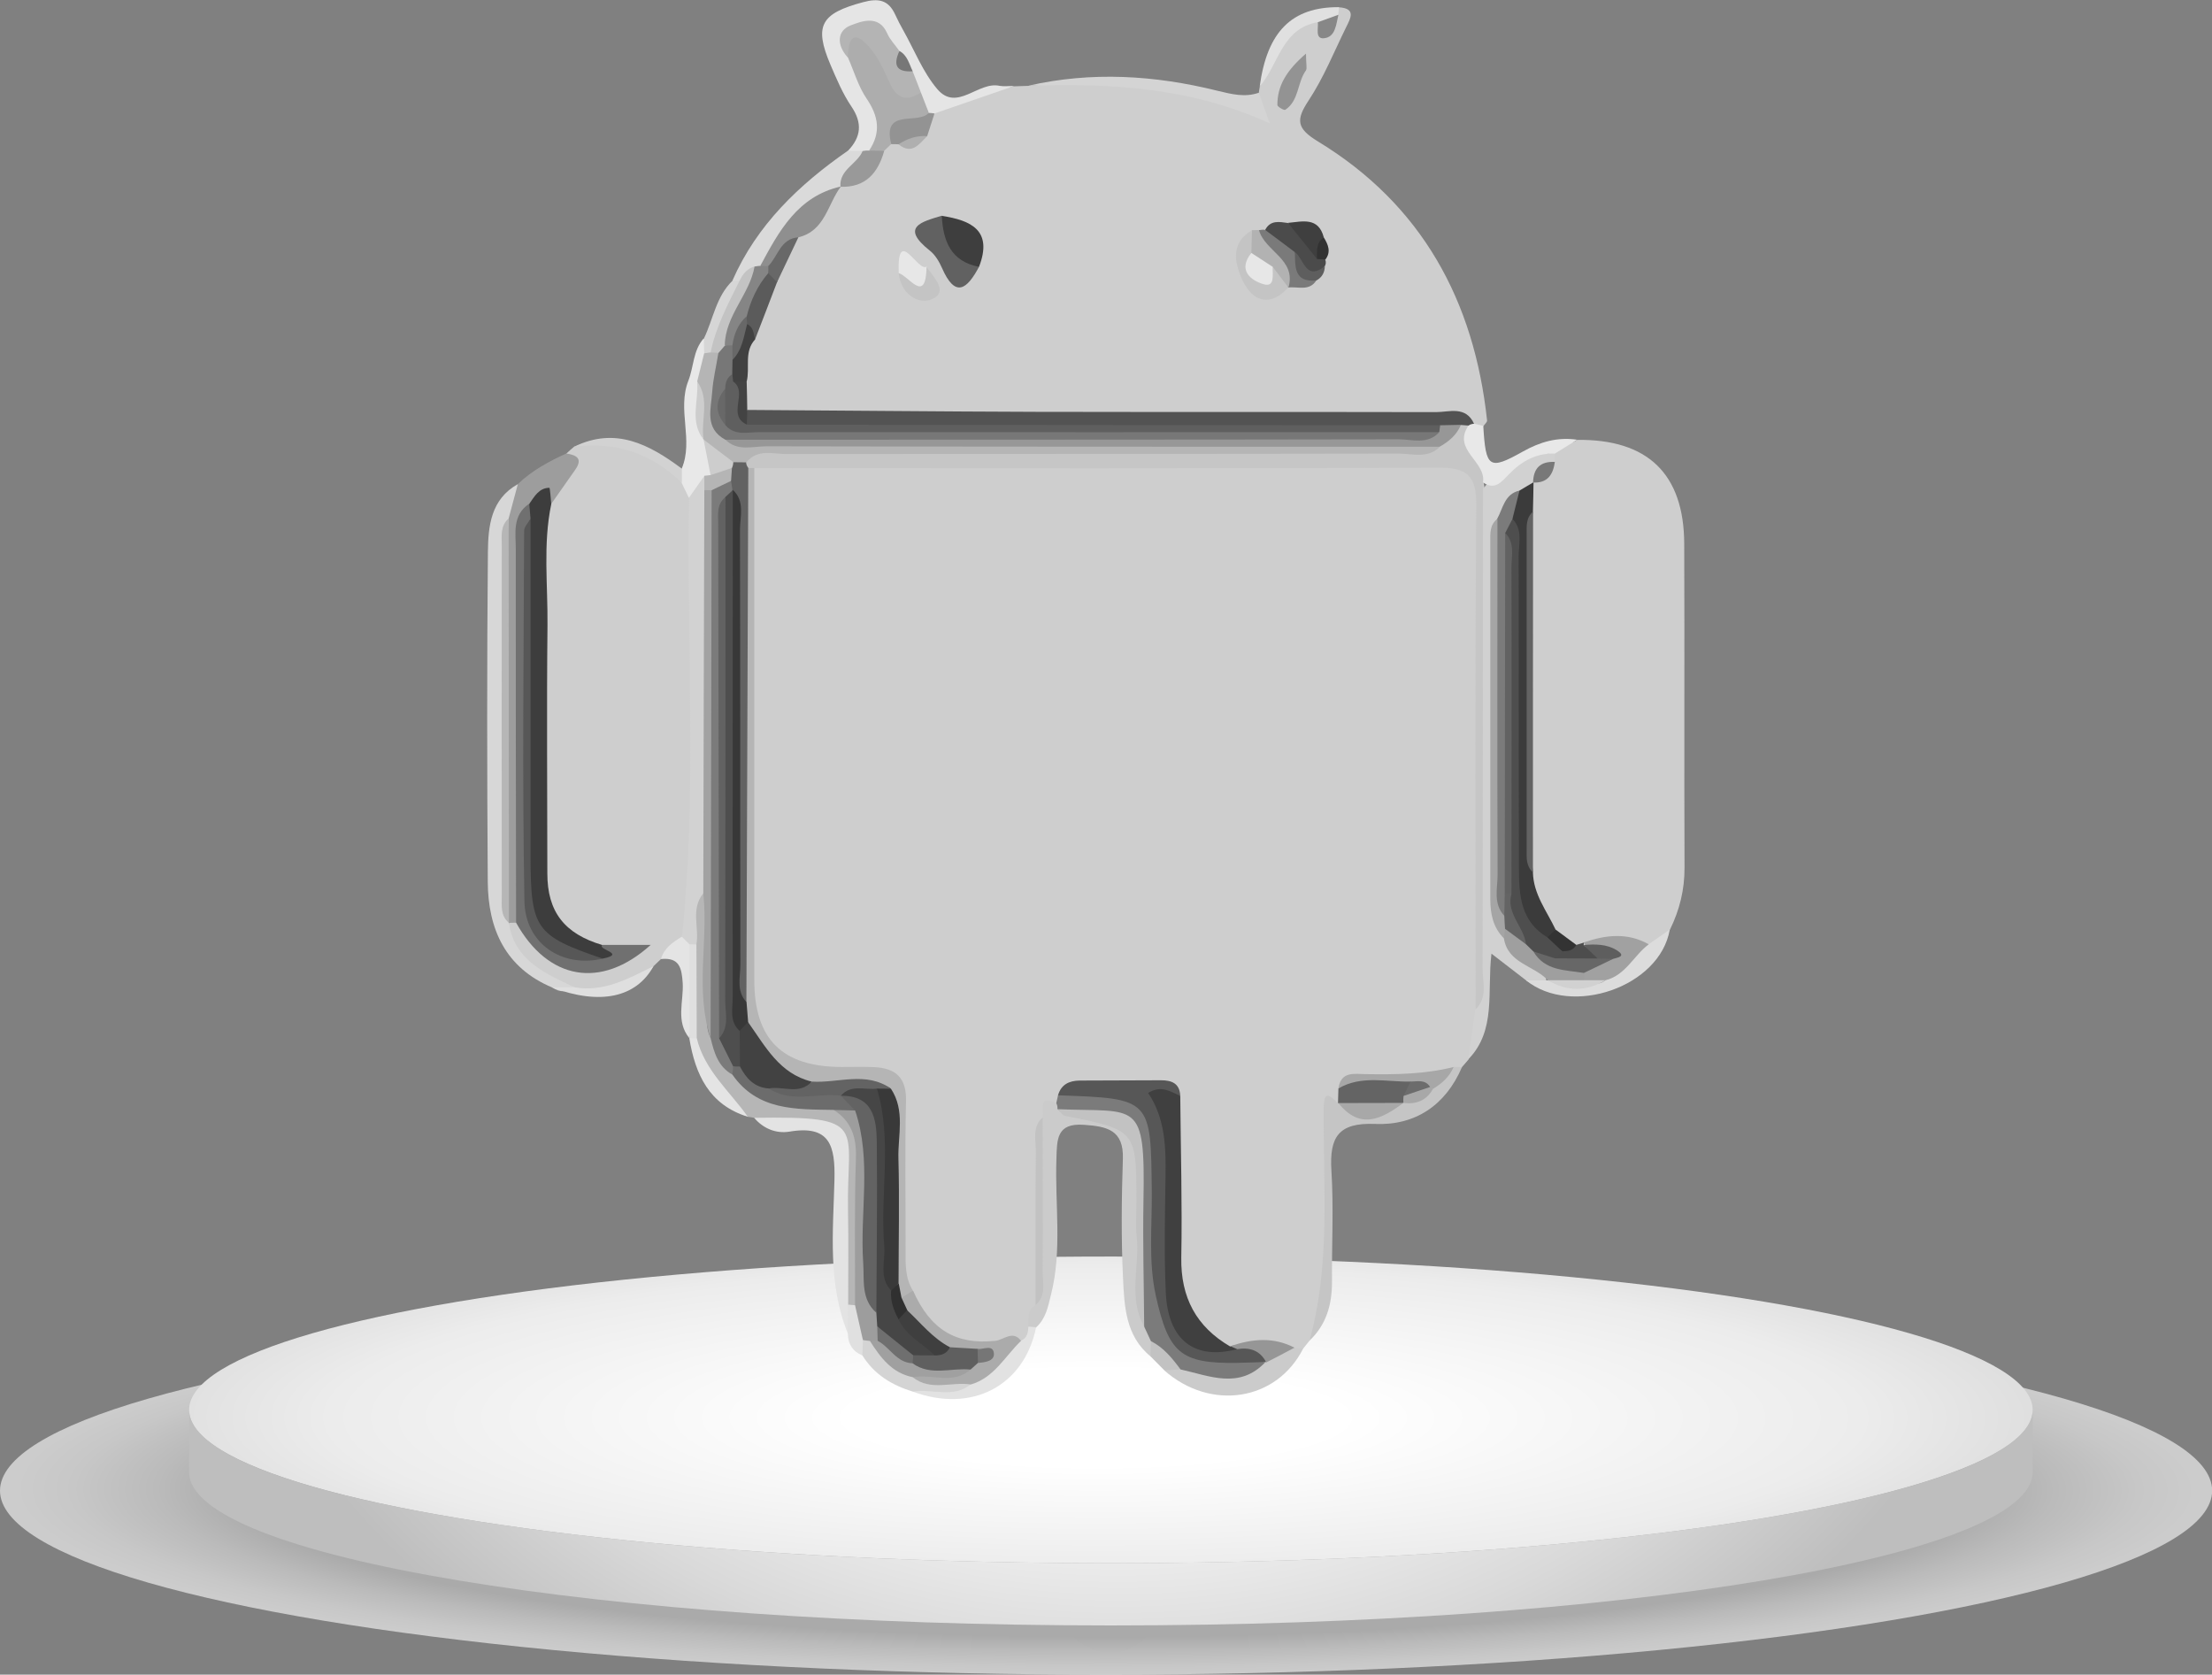 <?xml version="1.0" encoding="utf-8"?>
<!-- Generator: Adobe Illustrator 16.0.0, SVG Export Plug-In . SVG Version: 6.00 Build 0)  -->
<!DOCTYPE svg PUBLIC "-//W3C//DTD SVG 1.1//EN" "http://www.w3.org/Graphics/SVG/1.1/DTD/svg11.dtd">
<svg version="1.1" id="Isolation_Mode" xmlns="http://www.w3.org/2000/svg" xmlns:xlink="http://www.w3.org/1999/xlink" x="0px"
	 y="0px" width="151.47px" height="114.67px" viewBox="0 0 151.47 114.67" style="enable-background:new 0 0 151.47 114.67;"
	 xml:space="preserve">
<rect x="0" y="0" width="151.47" height="114.67" fill="#808080" stroke="none"/>
<style type="text/css">
<![CDATA[
	.st0{fill-rule:evenodd;clip-rule:evenodd;fill:#D4D4D4;}
	.st1{fill-rule:evenodd;clip-rule:evenodd;fill:#3B3B3B;}
	.st2{fill-rule:evenodd;clip-rule:evenodd;fill:#D6D6D6;}
	.st3{fill-rule:evenodd;clip-rule:evenodd;fill:#D7D7D7;}
	.st4{fill-rule:evenodd;clip-rule:evenodd;fill:#3D3D3D;}
	.st5{fill-rule:evenodd;clip-rule:evenodd;fill:#3E3E3E;}
	.st6{fill-rule:evenodd;clip-rule:evenodd;fill:#3F3F3F;}
	.st7{fill-rule:evenodd;clip-rule:evenodd;fill:#707070;}
	.st8{fill-rule:evenodd;clip-rule:evenodd;fill:#A0A0A0;}
	.st9{fill-rule:evenodd;clip-rule:evenodd;fill:#A1A1A1;}
	.st10{fill-rule:evenodd;clip-rule:evenodd;fill:#A2A2A2;}
	.st11{fill-rule:evenodd;clip-rule:evenodd;fill:#767676;}
	.st12{fill-rule:evenodd;clip-rule:evenodd;fill:#A5A5A5;}
	.st13{fill-rule:evenodd;clip-rule:evenodd;fill:#777777;}
	.st14{fill-rule:evenodd;clip-rule:evenodd;fill:#DADADA;}
	.st15{fill-rule:evenodd;clip-rule:evenodd;fill:#787878;}
	.st16{fill-rule:evenodd;clip-rule:evenodd;fill:#A7A7A7;}
	.st17{fill-rule:evenodd;clip-rule:evenodd;fill:#A8A8A8;}
	.st18{fill-rule:evenodd;clip-rule:evenodd;fill:#DCDCDC;}
	.st19{fill-rule:evenodd;clip-rule:evenodd;fill:#404040;}
	.st20{fill-rule:evenodd;clip-rule:evenodd;fill:#414141;}
	.st21{fill-rule:evenodd;clip-rule:evenodd;fill:#DFDFDF;}
	.st22{fill-rule:evenodd;clip-rule:evenodd;fill:#424242;}
	.st23{fill-rule:evenodd;clip-rule:evenodd;fill:#434343;}
	.st24{fill-rule:evenodd;clip-rule:evenodd;fill:#464646;}
	.st25{fill-rule:evenodd;clip-rule:evenodd;fill:#7A7A7A;}
	.st26{fill-rule:evenodd;clip-rule:evenodd;fill:#7B7B7B;}
	.st27{fill-rule:evenodd;clip-rule:evenodd;fill:#ABABAB;}
	.st28{fill-rule:evenodd;clip-rule:evenodd;fill:#ADADAD;}
	.st29{fill-rule:evenodd;clip-rule:evenodd;fill:#AFAFAF;}
	.st30{fill-rule:evenodd;clip-rule:evenodd;fill:#E0E0E0;}
	.st31{fill-rule:evenodd;clip-rule:evenodd;fill:#E2E2E2;}
	.st32{fill-rule:evenodd;clip-rule:evenodd;fill:#E3E3E3;}
	.st33{fill-rule:evenodd;clip-rule:evenodd;fill:#E4E4E4;}
	.st34{fill-rule:evenodd;clip-rule:evenodd;fill:#E5E5E5;}
	.st35{fill-rule:evenodd;clip-rule:evenodd;fill:#4B4B4B;}
	.st36{opacity:0.6;fill:url(#SVGID_1_);}
	.st37{fill-rule:evenodd;clip-rule:evenodd;fill:#E7E7E7;}
	.st38{fill-rule:evenodd;clip-rule:evenodd;fill:#4D4D4D;}
	.st39{fill-rule:evenodd;clip-rule:evenodd;fill:#E8E8E8;}
	.st40{fill-rule:evenodd;clip-rule:evenodd;fill:#4E4E4E;}
	.st41{fill-rule:evenodd;clip-rule:evenodd;fill:#B2B2B2;}
	.st42{fill-rule:evenodd;clip-rule:evenodd;fill:#858585;}
	.st43{fill-rule:evenodd;clip-rule:evenodd;fill:#B4B4B4;}
	.st44{fill-rule:evenodd;clip-rule:evenodd;fill:#B5B5B5;}
	.st45{fill-rule:evenodd;clip-rule:evenodd;fill:#878787;}
	.st46{fill-rule:evenodd;clip-rule:evenodd;fill:#B6B6B6;}
	.st47{fill-rule:evenodd;clip-rule:evenodd;fill:#535353;}
	.st48{fill:url(#SVGID_2_);}
	.st49{fill:url(#SVGID_3_);}
	.st50{fill-rule:evenodd;clip-rule:evenodd;fill:#575757;}
	.st51{fill-rule:evenodd;clip-rule:evenodd;fill:#8F8F8F;}
	.st52{fill-rule:evenodd;clip-rule:evenodd;fill:#5B5B5B;}
	.st53{fill-rule:evenodd;clip-rule:evenodd;fill:#5E5E5E;}
	.st54{fill-rule:evenodd;clip-rule:evenodd;fill:#5F5F5F;}
	.st55{fill-rule:evenodd;clip-rule:evenodd;fill:#939393;}
	.st56{fill-rule:evenodd;clip-rule:evenodd;fill:#C2C2C2;}
	.st57{fill-rule:evenodd;clip-rule:evenodd;fill:#C3C3C3;}
	.st58{fill-rule:evenodd;clip-rule:evenodd;fill:#C4C4C4;}
	.st59{fill-rule:evenodd;clip-rule:evenodd;fill:#969696;}
	.st60{fill-rule:evenodd;clip-rule:evenodd;fill:#C5C5C5;}
	.st61{fill-rule:evenodd;clip-rule:evenodd;fill:#979797;}
	.st62{fill-rule:evenodd;clip-rule:evenodd;fill:#C6C6C6;}
	.st63{fill-rule:evenodd;clip-rule:evenodd;fill:#999999;}
	.st64{fill-rule:evenodd;clip-rule:evenodd;fill:#616161;}
	.st65{fill-rule:evenodd;clip-rule:evenodd;fill:#626262;}
	.st66{fill-rule:evenodd;clip-rule:evenodd;fill:#636363;}
	.st67{fill-rule:evenodd;clip-rule:evenodd;fill:#646464;}
	.st68{fill-rule:evenodd;clip-rule:evenodd;fill:#676767;}
	.st69{fill-rule:evenodd;clip-rule:evenodd;fill:#686868;}
	.st70{fill-rule:evenodd;clip-rule:evenodd;fill:#CBCBCB;}
	.st71{fill-rule:evenodd;clip-rule:evenodd;fill:#9D9D9D;}
	.st72{fill-rule:evenodd;clip-rule:evenodd;fill:#CDCDCD;}
	.st73{fill-rule:evenodd;clip-rule:evenodd;fill:#303030;}
	.st74{fill-rule:evenodd;clip-rule:evenodd;fill:#9F9F9F;}
	.st75{fill-rule:evenodd;clip-rule:evenodd;fill:#CECECE;}
	.st76{fill-rule:evenodd;clip-rule:evenodd;fill:#323232;}
	.st77{fill-rule:evenodd;clip-rule:evenodd;fill:#333333;}
	.st78{fill-rule:evenodd;clip-rule:evenodd;fill:#383838;}
	.st79{fill-rule:evenodd;clip-rule:evenodd;fill:#6C6C6C;}
	.st80{fill-rule:evenodd;clip-rule:evenodd;fill:#393939;}
	.st81{fill-rule:evenodd;clip-rule:evenodd;fill:#6F6F6F;}
	.st82{fill-rule:evenodd;clip-rule:evenodd;fill:#D1D1D1;}
	.st83{fill-rule:evenodd;clip-rule:evenodd;fill:#D2D2D2;}
]]>
</style>
<g>
	<g>
		
			<radialGradient id="SVGID_1_" cx="-117.259" cy="-95.974" r="74.717" gradientTransform="matrix(1 7.973392e-004 -2.797435e-004 0.171 192.968 118.509)" gradientUnits="userSpaceOnUse">
			<stop  offset="0.789" style="stop-color:#C6C6C6"/>
			<stop  offset="0.868" style="stop-color:#E2E2E2"/>
			<stop  offset="0.948" style="stop-color:#F7F7F7"/>
			<stop  offset="1" style="stop-color:#FFFFFF"/>
		</radialGradient>
		<ellipse class="st36" cx="75.74" cy="102.07" rx="75.74" ry="12.6"/>
		<g>
			
				<radialGradient id="SVGID_2_" cx="-1704.736" cy="-1602.627" r="89.235" gradientTransform="matrix(-1 -7.973392e-004 3.245021e-004 -0.199 -1629.18 -223.21)" gradientUnits="userSpaceOnUse">
				<stop  offset="0.186" style="stop-color:#FFFFFF"/>
				<stop  offset="0.588" style="stop-color:#ECECEC"/>
				<stop  offset="0.777" style="stop-color:#D9D9D9"/>
				<stop  offset="1" style="stop-color:#BEBEBE"/>
			</radialGradient>
			<ellipse class="st48" cx="76.07" cy="96.54" rx="63.12" ry="10.5"/>
			
				<radialGradient id="SVGID_3_" cx="76.538" cy="206.66" r="61.277" gradientTransform="matrix(1 0 0 0.698 0 -62.996)" gradientUnits="userSpaceOnUse">
				<stop  offset="0.186" style="stop-color:#FFFFFF"/>
				<stop  offset="0.588" style="stop-color:#ECECEC"/>
				<stop  offset="0.777" style="stop-color:#D9D9D9"/>
				<stop  offset="1" style="stop-color:#BEBEBE"/>
			</radialGradient>
			<path class="st49" d="M12.95,100.8c0,5.8,28.26,10.5,63.12,10.5c34.86,0,63.12-4.7,63.12-10.5v-4.26c0,5.8-28.26,10.5-63.12,10.5
				c-34.86,0-63.12-4.7-63.12-10.5V100.8z"/>
		</g>
	</g>
</g>
<g>
	<path class="st75" d="M100.55,72.56c-0.15,0.17-0.3,0.35-0.45,0.52c-0.2,0.15-0.41,0.3-0.62,0.43c-1.46,0.64-3,0.7-4.56,0.7
		c-0.88,0-1.82-0.2-2.52,0.59c-0.22,0.29-0.46,0.56-0.71,0.83c-0.85,1.42-0.73,2.99-0.79,4.55c-0.14,3.9,0.68,7.91-1.23,11.62
		c-0.15,0.18-0.29,0.36-0.44,0.55c-0.22,0.16-0.46,0.24-0.73,0.24c-1.56-0.25-3.14,0.02-4.7-0.07c-2.52-1.31-3.6-3.48-3.67-6.22
		c-0.09-3.53,0.09-7.06-0.11-10.58c-0.13-0.38-0.24-0.89-0.69-0.9c-2.08-0.07-4.19-0.57-6.21,0.36c-0.15,0.16-0.32,0.29-0.5,0.41
		c-0.97,0.18-0.8,1.03-0.97,1.68c-0.23,3.86,0.2,7.73-0.29,11.58c-0.09,0.68-0.5,1.26-0.66,1.92c-0.08,0.53-0.05,1.1-0.71,1.32
		c-4.76,0.78-6.66-0.13-8.35-4.01c-0.66-3.68-0.2-7.39-0.31-11.08c-0.09-2.97-0.26-3.19-3.27-3.25c-5.1-0.11-7.09-2.12-7.1-7.28
		c-0.02-10.45-0.02-20.9,0-31.35c0-1.13-0.21-2.33,0.7-3.28c0.97-0.61,2.07-0.47,3.13-0.47c14.48-0.02,28.96-0.01,43.44-0.01
		c2.96,0,3.49,0.47,3.48,3.43c-0.03,11.27,0.21,22.54-0.19,33.81C101.53,70,100.98,71.26,100.55,72.56z"/>
	<path class="st75" d="M86.2,6.35c0.02-0.15,0.04-0.29,0.07-0.43c0.86-1.83,1.18-4.1,3.66-4.66c0.54,0.28,1.06,0.45,1.33-0.34
		c0.13-0.16,0.28-0.3,0.44-0.42c1.19,0.09,0.77,0.77,0.48,1.36c-0.83,1.69-1.54,3.46-2.57,5.02c-0.88,1.33-0.83,1.91,0.63,2.8
		c7.14,4.34,10.71,10.93,11.59,19.11c0.01,0.12-0.17,0.26-0.26,0.4c-0.3,0.14-0.61,0.16-0.93,0.08c-1.25-0.58-2.58-0.44-3.89-0.44
		c-13.9-0.01-27.79,0-41.69-0.01c-1.22,0-2.47,0.17-3.66-0.33c-0.76-0.45-0.83-1.22-0.9-1.99c-0.03-1.11-0.01-2.22,0.52-3.24
		c0.82-1.23,0.9-2.76,1.58-4.05c0.54-0.99,0.97-2.05,1.67-2.96c1.28-0.88,1.88-2.35,2.89-3.47c0.17-0.14,0.36-0.26,0.56-0.36
		c1.08-0.37,1.86-1.11,2.45-2.06c0.2-0.27,0.43-0.49,0.72-0.66c0.19-0.08,0.4-0.13,0.61-0.14c0.6,0.02,1.15-0.1,1.53-0.64
		c0.29-0.43,0.45-0.94,0.75-1.36c1.85-0.67,3.72-1.29,5.66-1.65c0.32-0.01,0.64-0.02,0.96-0.03c4.67-0.47,9.3-0.45,13.82,1.06
		C85,7.18,85.92,7.83,86.2,6.35z"/>
	<path class="st75" d="M108,30.12c4.82-0.06,7.31,2.32,7.33,7.11c0.03,7.39-0.01,14.78,0.02,22.17c0.01,1.52-0.34,2.92-1,4.26
		c-0.39,0.59-0.72,1.25-1.57,1.27c-1.39-0.15-2.78-0.24-4.17,0.06c-0.25,0.04-0.49,0.04-0.74,0.02c-0.81-0.17-1.37-0.7-1.89-1.29
		c-1.02-1.37-1.67-2.87-1.66-4.61c-0.03-7.77-0.02-15.53-0.01-23.29c0.01-0.67,0.02-1.35,0.15-2.01c0.05-0.23,0.14-0.46,0.25-0.66
		c0.44-0.58,1.17-0.96,1.28-1.79c0.06-0.21,0.14-0.41,0.25-0.59C106.66,30.1,107.49,30.55,108,30.12z"/>
	<path class="st75" d="M45.26,65.67c-0.17,0.16-0.34,0.33-0.51,0.49c-1.37,1.75-3.28,1.8-5.24,1.68c-2.26-0.8-4.58-1.53-4.8-4.49
		c0.16-0.19,0.37-0.3,0.62-0.31c0.91,0.3,1.21,1.27,1.93,1.78c1.76,1.24,3.6,1.64,5.67,0.53c-0.86-0.21-1.67,0.03-2.45-0.17
		c-2.31-0.86-3.74-2.49-3.78-4.95c-0.11-7.96-0.11-15.92,0-23.88c0.01-0.41,0.11-0.81,0.25-1.19c0.48-1.43,1.77-2.49,1.84-4.11
		c0.17-0.16,0.35-0.32,0.53-0.47c3.08-0.9,5.54,0.28,7.72,2.35c0.35,0.48,0.6,1.01,0.73,1.6c0.29,8.61,0.1,17.22,0.1,25.83
		c0,1.08-0.45,2.08-0.56,3.14C47.08,64.66,46.1,65.09,45.26,65.67z"/>
	<path class="st3" d="M34.84,63.19c0.4,2.59,2.49,3.46,4.49,4.41c-0.5,0.37-1,0.36-1.51,0.02c-3.22-1.35-4.4-4.01-4.42-7.25
		c-0.05-7.53-0.06-15.06,0.01-22.59c0.02-1.75,0.2-3.6,2.05-4.63c0.64,1.03,0.03,1.95-0.22,2.91c-0.42,5.79-0.07,11.59-0.18,17.38
		c-0.06,3.1,0.13,6.2-0.11,9.3C34.91,62.9,34.88,63.04,34.84,63.19z"/>
	<path class="st70" d="M71.4,76.51c0.11-0.52-0.35-1.59,0.94-0.96c0.27,0.04,0.55,0.1,0.81,0.18c0.57,0.09,1.15,0.08,1.72,0.14
		c2.5,0.29,3.49,1.28,3.61,3.81c0.17,3.53-0.15,7.07,0.18,10.59c0.2,0.5,0.37,1,0.47,1.53c0.04,0.41-0.03,0.78-0.34,1.08
		c-1.72-1.4-1.8-3.44-1.89-5.38c-0.13-2.71-0.1-5.43-0.01-8.14c0.07-2-1.1-2.23-2.66-2.34c-1.89-0.14-1.85,1-1.89,2.34
		c-0.11,3.11,0.41,6.24-0.38,9.33c-0.2,0.81-0.35,1.6-1,2.19c-0.19,0.21-0.37,0.19-0.53-0.04c0-0.55-0.09-1.13,0.48-1.49
		c0.6-3.06,0.08-6.15,0.27-9.22C71.25,78.92,70.92,77.69,71.4,76.51z"/>
	<path class="st82" d="M106.47,31.06c0,0.19,0,0.38-0.01,0.57c-0.53,0.43-0.99,0.94-1.49,1.41l0.03-0.02
		c-0.29,0.35-0.47,0.77-0.81,1.08c-0.72,0.66-1.16,1.48-1.42,2.42c-0.13,8.16-0.03,16.32-0.05,24.48c0,0.83,0.08,1.63,0.46,2.37
		c0.17,1.79,2.51,2.03,2.71,3.79c-0.48,0.32-0.94,0.29-1.4-0.04c-0.7-0.54-1.39-1.07-2.36-1.82c-0.31,2.6,0.35,5.27-1.6,7.25
		c0.17-1.15,0.34-2.3,0.5-3.45c0.46-0.76,0.24-1.6,0.24-2.4c0.01-10.91,0.01-21.81,0.01-32.71
		C102.06,32.26,104.54,30.86,106.47,31.06z"/>
	<path class="st34" d="M69.44,5.89c-1.82,0.63-3.63,1.25-5.45,1.88c-0.11,0.23-0.29,0.3-0.52,0.22c-0.46-0.35-0.67-0.86-0.92-1.35
		c-0.23-0.47-0.42-0.97-0.59-1.47c-0.19-0.6-0.52-1.1-0.97-1.54c-0.61-0.7-1.12-1.75-2.27-1.23c-0.79,0.35-0.32,1.08-0.11,1.66
		c0.44,0.96,0.96,1.87,1.46,2.8c0.65,1.23,0.83,2.45-0.25,3.57c-0.21,0.16-0.44,0.25-0.71,0.29c-0.4,0.02-0.77-0.08-1.05-0.39
		c0.91-0.95,1.01-1.9,0.24-3.04c-0.59-0.87-1.01-1.87-1.43-2.85c-1.15-2.7-0.65-3.52,2.23-4.29c1.07-0.29,1.74-0.15,2.2,0.85
		c0.17,0.37,0.36,0.74,0.56,1.09c0.76,1.35,1.34,2.86,2.33,4.02c1.35,1.57,2.8-0.57,4.27-0.23C68.77,5.93,69.11,5.88,69.44,5.89z"/>
	<path class="st71" d="M34.83,35.5c0.21-0.78,0.42-1.56,0.63-2.35c0.96-0.93,2.12-1.55,3.32-2.1c0.66,0.11,1.16,0.32,0.62,1.1
		c-0.55,0.79-1.1,1.57-1.65,2.35c-1.02-0.26-1.15,0.63-1.53,1.2c-0.41,8-0.06,16-0.19,23.99c-0.02,1.19,0.3,2.48-0.68,3.49
		c-0.17,0-0.34,0.01-0.51,0.01l0,0c-0.48-1.85-0.23-3.74-0.21-5.61C34.72,50.22,34.36,42.85,34.83,35.5z"/>
	<path class="st46" d="M51.64,76.54c-0.14-0.03-0.29-0.05-0.43-0.07c-2.21-1.36-3.34-3.46-3.95-5.9c-0.1-1.99-0.01-3.98-0.16-5.96
		c0.45-1.14-0.56-2.73,1.08-3.49c1.1,1.25,0.59,2.78,0.67,4.2c0.1,1.69-0.09,3.4,0.13,5.09c0.36,1.08,0.75,2.14,1.65,2.92
		c1.16,1.31,2.69,1.83,4.36,2.02c0.9,0.1,1.81,0.08,2.64,0.52c0.75,0.43,1.4,1.03,1.43,1.89c0.14,3.82,0.62,7.65-0.29,11.45
		c-0.22,0.25-0.49,0.31-0.8,0.16c-0.82-3.15-0.28-6.36-0.4-9.54c-0.1-2.59-0.19-2.75-2.82-2.81C53.7,76.99,52.64,76.99,51.64,76.54z
		"/>
	<path class="st60" d="M89.67,91.8c1.46-5.23,0.93-10.58,0.97-15.9c0.01-1.32,0.42-0.89,0.98-0.36c0.1,0.02,0.21,0.05,0.31,0.07
		c1.26,0.48,2.48,0.37,3.67-0.23c0.19-0.1,0.38-0.17,0.58-0.24c0.59-0.18,1.15-0.41,1.61-0.85c0.5-0.53,1.19-0.8,1.76-1.24
		c0.18,0.01,0.37,0.02,0.56,0.02c-1.12,2.62-3.21,4.01-5.96,3.89c-2.5-0.1-3.12,0.9-2.98,3.18c0.16,2.54,0.02,5.1,0.04,7.65
		C91.21,89.34,90.82,90.71,89.67,91.8z"/>
	<path class="st32" d="M51.64,76.54c7.97-0.12,6.31,0.54,6.43,6.39c0.04,2.14,0.01,4.27,0.01,6.41c0.48,0.67,0.61,1.34-0.01,2
		c-1.4-3.41-1.02-7-0.93-10.53c0.06-2.35-0.3-3.8-3.1-3.32C53.13,77.63,52.27,77.28,51.64,76.54z"/>
	<path class="st14" d="M58.06,10.32c0.34,0,0.67,0.01,1.01,0.01c0.25,1.28-0.83,1.75-1.52,2.45l0.03-0.01
		c-2.15,1.33-3.64,3.27-5.01,5.33c-0.14,0.17-0.3,0.32-0.47,0.45c-0.45,0.29-0.87,0.61-1.37,0.82c-0.22,0.04-0.41-0.02-0.58-0.15
		C51.83,15.39,54.71,12.65,58.06,10.32z"/>
	<path class="st0" d="M86.2,6.35c0.21,0.58,0.42,1.17,0.75,2.1c-5.44-2.49-10.96-2.76-16.54-2.58c4.34-0.99,8.66-0.72,12.94,0.34
		C84.31,6.44,85.23,6.69,86.2,6.35z"/>
	<path class="st70" d="M88.64,92.29c0.2,0.02,0.39,0.04,0.59,0.06c-1.81,3.58-6.31,4.29-9.5,1.49c0.22-0.32,0.55-0.45,0.91-0.51
		c1.77,0.08,3.56,0.82,5.31-0.1c0.18-0.11,0.38-0.22,0.57-0.32C87.18,92.54,87.83,92.13,88.64,92.29z"/>
	<path class="st39" d="M47.17,34.08c-0.16-0.34-0.33-0.68-0.49-1.01c-0.25-0.33-0.28-0.65,0-0.98c0.83-1.95-0.33-4.03,0.46-6.03
		c0.37-0.94,0.31-2.05,1.04-2.88c0.31,0.25,0.44,0.58,0.5,0.96c0.09,0.73-0.12,1.43-0.28,2.12c-0.14,1.1-0.22,2.21,0.04,3.31
		c0.09,0.2,0.16,0.41,0.23,0.62c0.26,0.74,0.58,1.47,0.28,2.27c-0.09,0.2-0.21,0.39-0.35,0.56C48.14,33.38,48.09,34.32,47.17,34.08z
		"/>
	<path class="st39" d="M106.47,31.06c-1.28-0.05-2.28,0.53-3.14,1.41c-0.5,0.51-0.95,1.13-1.78,0.56c-0.39-0.33-0.12-1.08-0.67-1.24
		c-1.87-0.56-1.01-1.63-0.55-2.64c0.18-0.17,0.38-0.21,0.61-0.14c0.21,0.05,0.42,0.1,0.63,0.15c0.17,2.89,0.39,3.06,2.71,1.76
		c1.17-0.66,2.37-1.01,3.72-0.81C107.49,30.43,106.98,30.75,106.47,31.06z"/>
	<path class="st18" d="M104.5,67.13c0.49,0,0.99,0,1.48,0c0.11-0.02,0.21-0.03,0.32-0.05c1.15-0.15,2.35,0.21,3.44-0.41
		c1.29-0.29,1.59-2.16,3.15-2.01c0.48-0.34,0.97-0.67,1.45-1.01C113.67,67.58,107.62,69.65,104.5,67.13z"/>
	<path class="st31" d="M70.42,90.84c0.17,0.01,0.35,0.02,0.53,0.04c-0.82,4.03-4.41,5.9-8.44,4.41c0.98-1.03,2.38-0.38,3.48-0.9
		c1.67-0.31,2.17-2.4,3.92-2.59C70.34,91.63,70.4,91.24,70.42,90.84z"/>
	<path class="st30" d="M90.24,1.52c-2.48,0.42-2.68,2.91-3.98,4.4c0.51-3.76,2.2-5.45,5.43-5.43c-0.02,0.17-0.03,0.35-0.05,0.53
		C91.28,1.44,90.94,1.96,90.24,1.52z"/>
	<path class="st0" d="M66.47,94.79c-1.22,0.99-2.65,0.27-3.96,0.5c-1.43-0.44-2.64-1.17-3.45-2.47c-0.27-0.29-0.31-0.62-0.13-0.97
		c0.19-0.15,0.41-0.21,0.65-0.19c1.28,0.55,1.96,1.99,3.41,2.3C64.11,94.38,65.49,93.78,66.47,94.79z"/>
	<path class="st33" d="M47.71,71.08c0.53,2.21,2.26,3.64,3.5,5.39c-2.65-0.82-3.6-2.9-4.01-5.38c0.08-0.06,0.17-0.13,0.25-0.19
		C47.54,70.95,47.62,71.02,47.71,71.08z"/>
	<path class="st33" d="M45.26,65.67c0.21-0.75,0.81-1.16,1.43-1.53c0.65-0.11,0.72,0.32,0.75,0.79c-0.12,2.05,0.27,4.11-0.23,6.14
		l-0.01,0.01c-0.94-1.15-0.38-2.5-0.45-3.76C46.68,66.28,46.53,65.54,45.26,65.67z"/>
	<path class="st83" d="M46.69,32.09c0,0.33,0,0.65,0,0.98c-2.05-2.03-4.52-2.85-7.38-2.48C42.15,29.2,44.46,30.43,46.69,32.09z"/>
	<path class="st21" d="M37.82,67.62c0.5-0.01,1.01-0.01,1.51-0.02c2.03,0.36,3.71-0.6,5.42-1.44
		C43.56,68.32,41.08,68.84,37.82,67.62z"/>
	<path class="st2" d="M48.22,24.19c-0.01-0.34-0.02-0.68-0.02-1.01c0.64-1.32,0.83-2.87,1.96-3.96c0.17,0,0.33,0,0.5,0
		c0.15,1.91-0.93,3.38-1.76,4.94C48.67,24.3,48.44,24.31,48.22,24.19z"/>
	<path class="st30" d="M59.09,91.76c-0.01,0.35-0.02,0.7-0.04,1.05c-0.66-0.27-0.98-0.77-0.99-1.48c0-0.67,0.01-1.33,0.01-2
		c0.16,0.02,0.31,0.03,0.47,0.04C59.25,90.05,59.63,90.8,59.09,91.76z"/>
	<path class="st56" d="M80.85,93.77c-0.37,0.02-0.74,0.04-1.12,0.06c-0.31-0.32-0.63-0.64-0.95-0.96c0.01-0.35,0.02-0.7,0.03-1.05
		C80.21,91.73,80.81,92.46,80.85,93.77z"/>
	<path class="st62" d="M100.56,29.14c-1.15,1.67,1.23,2.45,0.99,3.9c-0.01,11.09,0,22.18-0.03,33.26c0,0.94,0.37,1.99-0.47,2.81
		c0-11.5-0.05-22.99,0.04-34.48c0.02-2.07-0.61-2.62-2.64-2.61c-15.6,0.08-31.2,0.04-46.8,0.04c-0.35,0.15-0.58,0.04-0.68-0.32
		c-0.02-0.33,0.09-0.61,0.32-0.84c1.12-0.73,2.39-0.5,3.6-0.5c14.2-0.06,28.4,0.07,42.59-0.07c0.95-0.16,1.56-0.95,2.39-1.33
		C100.13,28.89,100.36,28.94,100.56,29.14z"/>
	<path class="st44" d="M51.25,32.04c0.13,0,0.27,0.01,0.4,0.01c0,11.68,0,23.35,0,35.03c0,4.09,1.9,5.97,5.99,5.98
		c0.74,0,1.48-0.02,2.22,0.01c1.46,0.07,2.22,0.71,2.18,2.32c-0.08,3.37-0.02,6.74-0.03,10.11c0,0.99-0.05,1.98,0.5,2.87
		c-0.35,0.44-0.68,0.96-1.28,0.28c-0.22-0.37-0.32-0.78-0.35-1.2c-0.29-4.02,0.4-8.08-0.39-12.08c-1.43-1.27-3.18-0.38-4.75-0.68
		c-2.8-0.45-3.96-2.6-5.07-4.83c-0.17-0.58-0.19-1.18-0.21-1.78c-0.02-10.86-0.02-21.72,0-32.57C50.48,34.32,50.14,33,51.25,32.04z"
		/>
	<path class="st50" d="M72.45,75c0.21-0.74,0.76-1,1.47-1.01c1.86-0.01,3.72-0.01,5.58-0.02c0.72,0,1.28,0.2,1.32,1.06
		c-0.41,0.24-0.96,0.38-0.85,1.03c0.67,3.81,0.17,7.65,0.33,11.47c0.09,2.23,1.01,3.9,3.14,4.8c0.52,0.22,0.94,0.15,1.36-0.18
		c0.91-0.08,1.9-0.28,1.91,1.14l-0.05-0.04c-4.92,1.55-7.88-0.33-8.28-5.42c-0.22-2.77-0.03-5.57-0.07-8.35
		c-0.04-2.89-0.66-3.54-3.6-3.78C73.9,75.65,73.08,75.65,72.45,75z"/>
	<path class="st19" d="M84.72,92.38c-2.91,0.77-4.74-0.6-4.89-3.86c-0.12-2.62-0.06-5.25-0.02-7.87c0.03-2.04,0-4.05-1.19-5.81
		c0.91-0.57,1.54-0.08,2.2,0.2c0.03,3.69,0.14,7.39,0.07,11.08c-0.04,2.72,1.02,4.72,3.35,6.08C84.48,92.08,84.64,92.14,84.72,92.38
		z"/>
	<path class="st26" d="M72.45,75c6.4,0.22,6.36,0.22,6.42,6.68c0.02,2.35-0.24,4.7,0.28,7.06c0.87,3.89,1.68,4.64,5.55,4.58
		c0.65-0.01,1.3-0.04,1.96-0.06c-1.79,1.9-3.83,0.95-5.82,0.51c-0.57-0.77-1.16-1.5-2.03-1.94c-0.15-0.33-0.31-0.66-0.46-0.99
		c-0.59-3.31-0.19-6.65-0.25-9.97c-0.08-4.26-0.22-4.46-4.56-4.62c-0.4-0.01-0.82,0.04-1.13-0.31c0.01-0.14-0.01-0.27-0.08-0.4
		C72.37,75.37,72.41,75.18,72.45,75z"/>
	<path class="st27" d="M61.73,88.86c0.26-0.16,0.53-0.33,0.79-0.49c1.19,2.68,2.94,3.73,5.64,3.44c0.58-0.06,1.18-0.75,1.76,0
		c-1.1,1.05-1.83,2.52-3.44,2.99c-1.32-0.21-2.74,0.48-3.97-0.49c0.9-1,2.25-0.37,3.27-0.9c0.26-0.14,0.53-0.27,0.78-0.38
		c0.3-0.07,0,0.25,0.14-0.04c0.07-0.15-0.05-0.22-0.23-0.14c-0.51,0.07-0.99,0.03-1.47-0.07c-1.42-0.49-2.25-1.67-3.24-2.68
		C61.57,89.68,61.13,89.28,61.73,88.86z"/>
	<path class="st67" d="M91.62,75.55c0.01-0.34,0.02-0.68,0.03-1.02c1.3-1.44,2.99-0.42,4.47-0.72c0.81,0.11,0.66,0.61,0.47,1.13
		c-0.15,0.2-0.32,0.39-0.5,0.58l0,0c-1.48,0.56-2.96,0.83-4.45,0.01L91.62,75.55z"/>
	<path class="st56" d="M71.4,76.51c0,3.52,0.02,7.04,0,10.55c-0.01,0.78,0.27,1.66-0.49,2.3c0-3.51-0.01-7.03,0.02-10.54
		C70.93,78.03,70.67,77.16,71.4,76.51z"/>
	<path class="st16" d="M96.59,74.06c-1.66,0.03-3.36-0.45-4.94,0.47c0.17-1.2,1.1-0.99,1.88-0.98c2.02,0.03,4.04,0.01,6.01-0.49
		c-0.29,0.68-0.81,1.14-1.43,1.51c-0.11,0-0.22-0.01-0.33-0.01C97.31,74.57,96.91,74.42,96.59,74.06z"/>
	<path class="st59" d="M84.72,92.38c-0.16-0.06-0.31-0.13-0.47-0.2c1.48-0.51,2.95-0.65,4.39,0.1c-0.64,0.34-1.28,0.68-1.93,1.01
		C86.29,92.47,85.59,92.24,84.72,92.38z"/>
	<path class="st47" d="M100.56,29.14c-0.17-0.01-0.34-0.03-0.51-0.04c-0.55,0.35-1.15,0.57-1.8,0.65
		c-14.84,0.11-29.68,0.03-44.52,0.04c-0.81,0-1.65,0.04-2.39-0.42c-0.47-0.38-0.47-0.82-0.17-1.3c6.58,0.04,13.16,0.11,19.75,0.13
		c9.14,0.02,18.27,0,27.41,0.02c0.91,0,2.04-0.45,2.61,0.8C100.8,29.02,100.67,29.06,100.56,29.14z"/>
	<path class="st28" d="M63.06,6.33c0.18,0.46,0.36,0.93,0.54,1.39c-0.41,1.25-2.13,0.94-2.57,2.14c-0.16,0.15-0.32,0.31-0.48,0.46
		c-0.35,0.3-0.69,0.26-1.03-0.02c0.82-1.23,0.64-2.35-0.18-3.55c-0.57-0.84-0.86-1.87-1.28-2.82c-0.3-0.63-0.49-1.31,0.3-1.67
		c0.6-0.28,1.1,0.17,1.52,0.56c0.56,0.51,0.88,1.18,1.23,1.83C61.55,5.46,62,6.24,63.06,6.33z"/>
	<path class="st64" d="M67.04,18.27c-0.81,1.52-1.62,2.19-2.54,0.07c-0.19-0.43-0.46-0.89-0.83-1.18c-2.06-1.63-0.55-1.97,0.82-2.39
		C65.37,15.92,65.86,17.35,67.04,18.27z"/>
	<path class="st51" d="M52.07,18.19c1.28-2.38,2.56-4.75,5.51-5.42c-0.91,1.21-1.08,3.04-2.91,3.48c-0.76,0.62-1.13,1.61-2,2.13
		C52.44,18.41,52.24,18.35,52.07,18.19z"/>
	<path class="st5" d="M67.04,18.27c-1.94-0.37-2.46-1.78-2.55-3.49C66.51,15.09,68,15.78,67.04,18.27z"/>
	<path class="st58" d="M88.21,19.69c-1.12,1.26-2.4,1.11-3.15-0.55c-0.53-1.17-0.8-2.51,0.67-3.38c0.36,0.35,0.44,0.78,0.39,1.25
		c-0.01,0.67-0.64,1.86,0.98,1.17c0.97-0.17,0.99,0.56,1.13,1.18C88.23,19.48,88.22,19.59,88.21,19.69z"/>
	<path class="st55" d="M89.43,3.67c0,0.74,0.09,1.02-0.01,1.16c-0.6,0.84-0.46,2.06-1.41,2.69c-0.08,0.05-0.54-0.21-0.54-0.33
		C87.47,5.87,88.08,4.84,89.43,3.67z"/>
	<path class="st35" d="M90.75,17.78c0.06,0.16,0.05,0.31-0.04,0.46c-1.06,1.4-1.72,0.45-2.4-0.4c-0.59-0.67-1.45-1.12-1.68-2.09
		c0.36-0.7,0.97-0.56,1.57-0.48c0.88,0.49,1.65,1.1,2.21,1.95C90.55,17.39,90.67,17.57,90.75,17.78z"/>
	<path class="st63" d="M59.52,10.31c0.34,0.01,0.69,0.01,1.03,0.02c-0.43,1.52-1.28,2.52-3,2.46c-0.09-1.18,1.15-1.55,1.52-2.45
		C59.22,10.31,59.37,10.3,59.52,10.31z"/>
	<path class="st52" d="M53.21,19.32c-0.5,1.31-1,2.62-1.51,3.93c-0.47-0.23-0.7-0.65-0.88-1.12c-0.07-0.24-0.11-0.48-0.11-0.74
		c0.3-1.23,0.47-2.54,2.02-2.89C53.15,18.62,53.41,18.84,53.21,19.32z"/>
	<path class="st55" d="M61.03,9.87c-0.64-2.51,1.82-1.3,2.57-2.14c0.13,0,0.26,0.02,0.39,0.04c-0.17,0.52-0.33,1.03-0.5,1.55
		c-0.63,0.28-1.24,0.63-1.96,0.56C61.37,9.87,61.2,9.87,61.03,9.87z"/>
	<path class="st25" d="M86.63,15.74c0.68,0.5,1.35,1.01,2.03,1.52c0.36,0.75,0.24,1.87,1.48,1.94c-0.49,0.77-1.27,0.4-1.93,0.49
		l0.01,0.01c-0.32-0.88-0.41-1.85-1.49-2.32c-0.57-0.25-1.01-0.87-0.52-1.62C86.35,15.73,86.49,15.72,86.63,15.74z"/>
	<path class="st41" d="M86.21,15.75c0.39,1.46,2.58,2,2.02,3.94c-0.36-0.47-0.72-0.95-1.08-1.42c-0.77,0.12-1.4,0.01-1.46-0.95
		c0.01-0.52,0.03-1.04,0.04-1.56C85.89,15.76,86.05,15.76,86.21,15.75z"/>
	<path class="st37" d="M61.54,18.7c-0.12-3.33,1.34-0.01,1.91-0.45c0.44,0.62,0.53,1.32-0.26,1.59
		C62.33,20.13,61.96,19.29,61.54,18.7z"/>
	<path class="st58" d="M61.54,18.7c0.73,0.22,1.86,2.18,1.91-0.45c0.45,0.73,1.55,1.71,0.36,2.24
		C62.91,20.89,61.67,20.14,61.54,18.7z"/>
	<path class="st6" d="M90.18,17.73c-0.66-0.82-1.32-1.65-1.98-2.47c0.99-0.09,2.08-0.42,2.45,1C90.36,16.71,90.73,17.37,90.18,17.73
		z"/>
	<path class="st20" d="M51.16,22.19c0.45,0.22,0.45,0.67,0.54,1.06c-0.77,0.84-0.33,1.93-0.57,2.88c-0.29,0.29-0.63,0.3-0.98,0.14
		c-0.17-0.18-0.29-0.38-0.36-0.61c-0.07-0.36-0.04-0.72,0.04-1.07C50.16,23.73,50.27,22.74,51.16,22.19z"/>
	<path class="st69" d="M53.21,19.32C53,19.11,52.8,18.9,52.6,18.7c-0.15-0.11-0.2-0.22-0.15-0.32c0.05-0.1,0.1-0.16,0.16-0.16
		c0.67-0.68,0.83-1.88,2.06-1.97C54.18,17.27,53.69,18.3,53.21,19.32z"/>
	<path class="st53" d="M90.15,19.2c-1.55,0.16-1.46-0.94-1.48-1.94c0.62,0.45,0.72,2.01,2.05,0.97
		C90.71,18.66,90.53,18.99,90.15,19.2z"/>
	<path class="st23" d="M50.19,26.13c0.31,0,0.62,0,0.94,0c0.02,0.65,0.03,1.29,0.04,1.94c-0.01,0.34-0.02,0.68-0.03,1.02
		c-0.7,0.41-1.11,0.12-1.13-0.6C49.99,27.71,49.75,26.89,50.19,26.13z"/>
	<path class="st45" d="M90.24,1.52c0.47-0.17,0.94-0.34,1.41-0.51c-0.16,0.65-0.19,1.54-1,1.61C90.04,2.67,90.29,1.93,90.24,1.52z"
		/>
	<path class="st29" d="M61.53,9.88c0.6-0.39,1.24-0.61,1.96-0.56C62.94,9.86,62.45,10.63,61.53,9.88z"/>
	<path class="st76" d="M90.18,17.73c0.02-0.53-0.09-1.11,0.47-1.47c0.3,0.49,0.51,0.98,0.11,1.51
		C90.56,17.76,90.37,17.75,90.18,17.73z"/>
	<path class="st1" d="M104.05,33.59c0.32-0.19,0.64-0.38,0.96-0.57c-0.01,0.67-0.02,1.33-0.04,2c-0.52,2.76-0.22,5.54-0.2,8.3
		c0.04,5.47-0.31,10.94,0.2,16.41c0.03,1.5,0.95,2.65,1.55,3.92c-0.21,0.46-0.52,0.75-1.08,0.61c-2.02-1.06-2.08-3-2.1-4.89
		c-0.09-7.79,0.08-15.59-0.1-23.39C103.18,35.08,103.56,34.32,104.05,33.59z"/>
	<path class="st66" d="M104.97,59.73c-0.49-0.44-0.43-1.02-0.43-1.59c0-7.18,0-14.36,0-21.53c0-0.57-0.06-1.15,0.44-1.58
		C104.97,43.25,104.97,51.49,104.97,59.73z"/>
	<path class="st9" d="M112.9,64.66c-1.03,0.77-1.58,2.12-2.96,2.46c-0.41,0.36-0.89,0.23-1.35,0.2c-0.2-0.13-0.3-0.31-0.32-0.54
		c0.21-0.79,0.91-0.99,1.53-1.26c-0.12-0.54-0.68-0.24-0.93-0.51c-0.2-0.11-0.33-0.27-0.41-0.48
		C109.96,64.01,111.45,63.84,112.9,64.66z"/>
	<path class="st15" d="M104.98,33.04c0.02-0.97,0.49-1.46,1.49-1.41C106.35,32.51,105.96,33.09,104.98,33.04z"/>
	<path class="st38" d="M107.94,64.7c0.18-0.05,0.35-0.11,0.53-0.16l-0.03,0.17c0.29,0.38,1.54,0.01,0.87,1.13
		c-0.85,0.29-1.7,0.57-2.59,0.13c-0.38-0.25-0.42-0.56-0.14-0.92C106.97,64.69,107.51,64.9,107.94,64.7z"/>
	<path class="st77" d="M107.94,64.7c-0.21,0.39-0.57,0.43-0.95,0.44c-0.33-0.32-1.25-0.03-1.02-0.96c0.18-0.18,0.37-0.35,0.55-0.53
		C106.99,64,107.47,64.35,107.94,64.7z"/>
	<path class="st4" d="M36.25,34.49c0.35-0.5,0.66-1.08,1.37-1.09c0.04,0,0.09,0.72,0.13,1.11c-0.58,2.76-0.23,5.55-0.26,8.33
		c-0.06,5.66-0.01,11.31-0.01,16.97c0,2.61,1.16,4.13,3.77,4.9c0.32,0.28,1.11,0.17,0.95,0.79c-0.17,0.66-0.85,0.57-1.42,0.53
		c-3.81-0.8-4.94-2.09-4.94-5.83c-0.01-8.13-0.05-16.26,0.02-24.39C35.91,35.34,36.09,34.92,36.25,34.49z"/>
	<path class="st83" d="M47.21,64.66c-0.17-0.17-0.34-0.34-0.51-0.51c1.05-10.01,0.3-20.05,0.48-30.07c0.35-0.5,0.7-1,1.05-1.49
		c0.34,0.37,0.53,0.81,0.59,1.31c0.15,8.26,0.04,16.52,0.05,24.77c0,0.89,0.07,1.83-0.71,2.5c-0.88,1.07-0.27,2.33-0.47,3.49
		C47.52,64.89,47.36,64.88,47.21,64.66z"/>
	<path class="st7" d="M41.27,65.64c1.67-0.34-0.41-0.62-0.02-0.94c1.02,0,2.04,0,3.31,0c-3.43,3.09-7.04,2.39-9.22-1.52
		c-0.01-8.52-0.03-17.04-0.02-25.56c0-1.11-0.26-2.34,0.92-3.13c0.03,0.34,0.06,0.69,0.09,1.03c-0.53,1.01-0.24,2.09-0.24,3.13
		c-0.03,7.14-0.02,14.27-0.01,21.41C36.09,64,37.31,65.3,41.27,65.64z"/>
	<path class="st46" d="M34.83,35.5c0.01,9.23,0.01,18.46,0.02,27.69c-0.59-0.49-0.49-1.17-0.49-1.82c-0.01-8.01-0.01-16.03,0-24.04
		C34.35,36.68,34.26,36,34.83,35.5z"/>
	<path class="st56" d="M72.41,75.95c5.49,0.23,6.02-0.74,5.89,6.31c-0.05,2.86,0.03,5.72,0.05,8.58c-1.13-2-0.28-4.17-0.52-6.25
		c-0.08-0.73-0.01-1.48-0.01-2.22c0-4.99,0-4.98-4.87-5.96C72.75,76.38,72.59,76.11,72.41,75.95z"/>
	<path class="st26" d="M104.05,33.59c-0.16,0.64-0.32,1.29-0.48,1.93c0.07,0.6-0.09,1.19-0.06,1.78c-0.01,7.92,0,15.85-0.01,23.77
		c0,0.64,0.03,1.3-0.63,1.71c-0.78-0.24-0.59-0.9-0.59-1.43c-0.01-8.3-0.01-16.59-0.01-24.89c0-0.34,0.06-0.65,0.25-0.93
		C102.93,34.79,103.02,33.83,104.05,33.59z"/>
	<path class="st12" d="M102.54,35.53c0,8.12-0.02,16.24,0.01,24.36c0,0.95-0.32,1.98,0.46,2.82c0.3,0.25,0.39,0.58,0.35,0.96
		c-0.06,0.24-0.19,0.43-0.38,0.58c-0.75-0.75-0.93-1.69-0.93-2.71c0-8.14,0-16.28,0-24.42C102.05,36.53,102,35.93,102.54,35.53z"/>
	<path class="st74" d="M102.98,64.24c0.03-0.21,0.05-0.42,0.08-0.64c0.75-0.2,1.2,0.36,1.75,0.68c0.26,0.19,0.49,0.41,0.71,0.66
		c0.55,1.3,2.1,0.87,2.94,1.68c0,0.17,0,0.33,0,0.5c-0.82,0.39-1.64,0.38-2.47,0l0,0C105.04,66.1,103.24,65.97,102.98,64.24z"/>
	<path class="st43" d="M63.06,6.33c-0.95,0.63-1.63,0.46-2.12-0.62c-0.4-0.88-0.81-1.82-1.45-2.53c-1.16-1.29-1.39-0.35-1.44,0.75
		c-0.76-0.83-0.76-1.83,0.22-2.2c0.68-0.25,1.9-0.77,2.48,0.55c0.19,0.44,0.55,0.8,0.83,1.2c0,0.66,0.34,1.1,0.91,1.39
		C62.69,5.36,62.87,5.85,63.06,6.33z"/>
	<path class="st13" d="M62.5,4.88c-1.12,0.08-1.36-0.43-0.91-1.39C62.14,3.79,62.25,4.37,62.5,4.88z"/>
	<path class="st26" d="M50.15,73.58c-0.98-0.54-1.25-1.51-1.49-2.5c-0.42-0.86-0.21-1.77-0.21-2.66
		c-0.02-11.39-0.01-22.78-0.01-34.16c0.02-0.91,0.45-1.43,1.4-1.43c0.33,0.09,0.5,0.3,0.53,0.64c-0.02,0.15-0.04,0.3-0.05,0.45
		c-0.08,0.29-0.19,0.57-0.3,0.85c-0.33,6.29-0.08,12.59-0.13,18.88c-0.04,5.48-0.02,10.96,0,16.44c-0.08,0.98,0.54,1.82,0.58,2.77
		C50.45,73.14,50.34,73.38,50.15,73.58z"/>
	<path class="st10" d="M48.73,33.58c-0.02,12.5-0.04,25-0.07,37.51c-1.08-3.26-0.15-6.62-0.5-9.91c0.02-9.2,0.04-18.4,0.07-27.61
		C48.4,33.4,48.57,33.39,48.73,33.58z"/>
	<path class="st71" d="M59.09,91.76c-0.18-0.8-0.36-1.59-0.54-2.39c0.01-3.35-0.05-6.7,0.06-10.05c0.05-1.44-0.3-2.54-1.52-3.32
		c0.52-0.45,1.08-0.43,1.66-0.12c1.2,0.99,0.9,2.37,0.99,3.66c0.24,3.26-0.55,6.58,0.54,9.79c0.17,0.39,0.26,0.8,0.28,1.23
		c0.01,0.42-0.07,0.82-0.3,1.18c-0.21,0.24-0.44,0.27-0.69,0.08C59.41,91.8,59.25,91.79,59.09,91.76z"/>
	<path class="st79" d="M58.56,76.04c-0.49-0.01-0.98-0.03-1.47-0.04c-2.58-0.05-5.21,0.07-6.94-2.42c0.02-0.19,0.04-0.38,0.05-0.57
		c0.19-0.12,0.4-0.15,0.61-0.08c0.75,0.41,1.35,1.06,2.21,1.28c1.3,0.49,2.65,0.25,3.98,0.36c0.23,0.03,0.46,0.08,0.67,0.17
		C58.14,75.06,58.8,75.25,58.56,76.04z"/>
	<path class="st21" d="M47.21,64.66c0.16,0,0.32,0.01,0.48,0.01c0.01,2.14,0.01,4.28,0.02,6.42c-0.17,0-0.33,0-0.5-0.01
		C47.21,68.93,47.21,66.79,47.21,64.66z"/>
	<path class="st17" d="M91.65,75.53c1.48,0,2.97-0.01,4.45-0.01C94.62,76.62,93.14,77.4,91.65,75.53z"/>
	<path class="st17" d="M96.1,75.52c-0.01-0.16-0.01-0.32,0.01-0.48c0.57-0.32,1.04-0.92,1.82-0.61l0.19,0.14
		C97.67,75.37,96.97,75.63,96.1,75.52z"/>
	<path class="st57" d="M48.66,24.13c0.36-1.76,1.2-3.33,1.99-4.92c0.22-0.45,0.51-0.82,1.03-0.97c0.07,1.94-1.32,3.42-1.61,5.24
		c-0.16,0.34-0.41,0.59-0.74,0.77C49.09,24.33,48.87,24.28,48.66,24.13z"/>
	<path class="st42" d="M49.63,23.65c0.03-2.05,1.7-3.48,2.04-5.4c0.13-0.02,0.26-0.04,0.4-0.05c0.18,0.01,0.36,0.02,0.54,0.03
		c0.01,0.16,0.01,0.32-0.01,0.48c-0.74,0.86-1.2,1.87-1.47,2.96c-0.31,0.69-0.49,1.44-0.88,2.09
		C50.02,23.82,49.82,23.78,49.63,23.65z"/>
	<path class="st44" d="M48.66,24.13c0.18,0.01,0.35,0.02,0.53,0.03c0.81,0.86,0.27,1.83,0.23,2.77c-0.05,1.11-0.34,2.34,1.15,2.85
		c11.15,0.24,22.3,0.04,33.45,0.1c3.85,0.02,7.71-0.02,11.56,0.02c1.04,0.01,2.16-0.2,3.01,0.7c-0.83,0.82-1.87,0.46-2.81,0.46
		c-13.97,0.03-27.94,0.01-41.91,0.03c-0.93,0-2-0.38-2.76,0.57c-0.29,0.21-0.62,0.25-0.96,0.18c-0.95-0.25-1.4-1.05-1.97-1.74l0,0
		c-0.59-1.27,0.14-2.7-0.44-3.98c0.16-0.64,0.32-1.29,0.48-1.93C48.36,24.17,48.51,24.15,48.66,24.13z"/>
	<path class="st72" d="M48.18,30.1c0.68,0.52,1.36,1.04,2.04,1.55c0.1,0.21,0.07,0.41-0.07,0.6c-0.46,0.27-0.91,0.63-1.49,0.29
		C48.5,31.72,48.34,30.91,48.18,30.1z"/>
	<path class="st44" d="M48.66,32.53c0.49-0.16,0.98-0.32,1.46-0.49c0.28,0.32,0.29,0.62-0.06,0.89c-0.44,0.21-0.89,0.42-1.33,0.64
		c-0.17,0-0.33-0.01-0.5-0.01c0-0.33,0-0.65,0-0.98C48.37,32.56,48.52,32.55,48.66,32.53z"/>
	<path class="st72" d="M47.74,26.12c0.89,1.24,0.23,2.66,0.44,3.98C47.2,28.86,47.86,27.45,47.74,26.12z"/>
	<path class="st82" d="M105.98,67.12c0.82,0,1.65,0,2.47,0c0.49,0,0.99,0,1.48,0C108.62,67.91,107.3,67.9,105.98,67.12z"/>
	<path class="st8" d="M59.57,91.82c0.18,0,0.36-0.01,0.53-0.01c1.2-0.23,1.81,1,2.86,1.14c1.13,0.44,2.5-0.14,3.5,0.83
		c-1.2,1.05-2.65,0.28-3.96,0.52C61.07,94.01,60.29,92.95,59.57,91.82z"/>
	<path class="st61" d="M98.58,30.59c-15.37,0-30.74,0-46.11-0.03c-0.94,0-1.99,0.37-2.81-0.47c0.92-0.8,2.04-0.48,3.07-0.49
		c15.01-0.06,30.03,0.07,45.04-0.08c0.3-0.08,0.59-0.22,0.84-0.4c0.48-0.01,0.95-0.02,1.43-0.03
		C99.75,29.78,99.22,30.23,98.58,30.59z"/>
	<path class="st65" d="M50.06,32.94c0.02-0.3,0.04-0.59,0.06-0.89c0.06-0.13,0.09-0.26,0.09-0.4c0.3,0,0.59,0.01,0.88,0.01
		c0.01,0.14,0.06,0.27,0.15,0.38c-0.04,12.19-0.09,24.38-0.13,36.58c-1.12-0.18-1.11-1.12-1.11-1.89
		c0.02-11.07-0.27-22.14,0.15-33.21C50.13,33.33,50.09,33.13,50.06,32.94z"/>
	<path class="st78" d="M50.16,33.52c0.88,0.79,0.51,1.85,0.51,2.78c0.03,9.91,0.01,19.83,0.03,29.74c0,0.87-0.3,1.82,0.42,2.58
		c0.04,0.46,0.07,0.91,0.11,1.37c0.1,0.73-0.34,0.79-0.89,0.71c-0.9-0.65-0.64-1.63-0.65-2.5c-0.02-10.67-0.02-21.35-0.01-32.03
		c0-0.9-0.04-1.82,0.51-2.61L50.16,33.52z"/>
	<path class="st80" d="M61.01,74.55c0.99,1.5,0.47,3.17,0.51,4.76c0.08,2.85,0.01,5.7,0.01,8.56c-0.25,0.38-0.5,0.79-1.05,0.44
		c-0.63-0.66-0.61-1.49-0.61-2.31c0-3.76-0.06-7.53,0.01-11.29C60.19,74.2,60.59,74.26,61.01,74.55z"/>
	<path class="st22" d="M50.65,70.59c0.19-0.2,0.38-0.41,0.57-0.61c1.18,1.65,2.14,3.54,4.36,4.08c-0.78,1.45-1.93,0.54-2.95,0.47
		c-0.98-0.07-1.54-0.7-1.96-1.5C50.17,72.22,49.94,71.41,50.65,70.59z"/>
	<path class="st66" d="M52.64,74.53c0.98-0.18,2.09,0.46,2.95-0.47c1.81,0.12,3.71-0.73,5.43,0.49c-0.32,0-0.64-0.01-0.96-0.01
		c-0.7,0.78-1.62,0.44-2.47,0.49C55.94,74.82,54.2,75.55,52.64,74.53z"/>
	<path class="st73" d="M61.03,88.37c0.17-0.17,0.34-0.33,0.51-0.5c0.06,0.33,0.13,0.65,0.19,0.98c0.13,0.28,0.26,0.57,0.39,0.85
		c0.15,0.55-0.15,0.72-0.63,0.74C60.64,89.91,60.4,89.24,61.03,88.37z"/>
	<path class="st54" d="M66.46,93.78c-1.32-0.14-2.73,0.47-3.97-0.43c-0.16-0.21-0.17-0.42-0.04-0.64c0.38-0.33,0.84-0.41,1.32-0.41
		c0.43,0,0.87,0.37,1.28-0.05c0.63,0.04,1.26,0.07,1.89,0.11c0.31,0.31,0.31,0.63,0.03,0.96C66.8,93.48,66.63,93.63,66.46,93.78z"/>
	<path class="st6" d="M65.05,92.25c-0.21,0.45-0.6,0.57-1.05,0.56c-1.09-0.56-2.66-0.63-2.47-2.47c0.19-0.21,0.39-0.42,0.58-0.63
		C63.06,90.59,63.87,91.64,65.05,92.25z"/>
	<path class="st11" d="M66.97,93.33c-0.01-0.32-0.02-0.64-0.03-0.96c0.41,0.04,1.07-0.34,1.12,0.32
		C68.09,93.21,67.44,93.28,66.97,93.33z"/>
	<path class="st79" d="M97.93,74.43c-0.61,0.2-1.21,0.41-1.82,0.61c0.16-0.33,0.32-0.66,0.48-0.98
		C97.07,74.05,97.6,73.9,97.93,74.43z"/>
	<path class="st54" d="M98.62,29.12c-0.02,0.15-0.05,0.3-0.06,0.45c-0.6,0.41-1.27,0.25-1.92,0.25c-15.03,0.01-30.07,0.01-45.1,0
		c-0.64,0-1.32,0.17-1.91-0.26c-0.63-0.81-0.4-1.76-0.41-2.67c0.17-0.52,0.03-1.27,0.93-1.27c0.02,0.17,0.03,0.34,0.05,0.5
		c1.07,0.74-0.48,2.33,0.96,2.96C66.97,29.1,82.8,29.11,98.62,29.12z"/>
	<path class="st37" d="M85.69,17.32c0.49,0.32,0.98,0.64,1.46,0.95c-0.03,0.51,0.19,1.43-0.63,1.19
		C85.68,19.21,84.72,18.52,85.69,17.32z"/>
	<path class="st69" d="M50.15,23.65c0.11-0.77,0.38-1.46,0.97-1.99c0.01,0.18,0.02,0.35,0.04,0.53c-0.23,0.86-0.33,1.77-1,2.45
		C49.9,24.31,49.87,23.98,50.15,23.65z"/>
	<path class="st13" d="M50.15,23.65c0,0.33,0,0.66,0.01,0.99c-0.01,0.33-0.01,0.66-0.02,0.99c-0.38,0.23-0.47,0.59-0.48,0.99
		c-0.38,0.83-0.39,1.66,0.01,2.49c0.65,0.75,1.52,0.48,2.31,0.48c15.53,0.01,31.06,0,46.58,0c-0.8,0.88-1.86,0.49-2.79,0.49
		c-15.37,0.03-30.74,0.02-46.1,0.03c-1.44-0.78-0.98-2.1-0.9-3.28c0.06-0.89,0.28-1.76,0.42-2.65c0.15-0.17,0.3-0.34,0.44-0.51
		C49.81,23.65,49.98,23.65,50.15,23.65z"/>
	<path class="st40" d="M105,65.15c-0.17-0.16-0.33-0.33-0.5-0.49c-1.12-1.1-1.4-2.47-1.23-3.97c0-7.26,0-14.52-0.01-21.78
		c0-0.81,0.18-1.63-0.19-2.41c0.17-0.32,0.33-0.65,0.5-0.97c0.73,0.76,0.42,1.71,0.42,2.58c0.02,7.12,0,14.25,0.02,21.37
		c0,1.83,0.13,3.63,1.96,4.71c0.34,0.32,0.68,0.65,1.02,0.96c-0.17,0.16-0.34,0.32-0.51,0.48C105.83,65.94,105.47,65.39,105,65.15z"
		/>
	<path class="st68" d="M105,65.15c0.49,0.16,0.99,0.31,1.48,0.47c0.98,0,1.96,0.01,2.94,0.01c0.35-0.29,0.7-0.29,1.04,0.03
		c-0.67,0.32-1.33,0.64-2,0.96C107.18,66.41,105.79,66.49,105,65.15z"/>
	<path class="st53" d="M110.45,65.66c-0.35-0.01-0.69-0.02-1.04-0.02c-0.33-0.31-0.65-0.62-0.98-0.93c0.79-0.07,1.59-0.07,2.27,0.35
		C111.39,65.49,110.79,65.56,110.45,65.66z"/>
	<path class="st50" d="M41.27,65.64c-2.75,0.65-5.31-0.99-5.36-3.95c-0.15-8.44-0.05-16.89-0.02-25.34c0-0.28,0.29-0.56,0.44-0.83
		c0,7.7,0,15.4,0,23.09C36.34,63.61,36.66,64.07,41.27,65.64z"/>
	<path class="st65" d="M103.07,36.49c0.68,0.68,0.43,1.54,0.43,2.34c0.02,7.46,0,14.92,0,22.38c-0.16,0.22-0.31,0.23-0.46,0
		C103.05,52.96,103.06,44.73,103.07,36.49z"/>
	<path class="st67" d="M103.04,61.2c0.15,0,0.31,0,0.46,0c-0.38,1.36,0.85,2.25,1,3.46c-0.48-0.35-0.96-0.71-1.44-1.06
		c-0.02-0.3-0.04-0.6-0.05-0.9C103.02,62.2,103.03,61.7,103.04,61.2z"/>
	<path class="st40" d="M50.65,70.59c0.01,0.81,0.01,1.63,0.02,2.44l-0.24,0l-0.23-0.02c-0.32-0.64-0.64-1.28-0.96-1.92
		c0.35-0.87,0.18-1.78,0.18-2.67c0.01-10.58,0-21.15,0.02-31.73c0-0.88-0.23-1.81,0.23-2.66c0.17-0.16,0.34-0.32,0.51-0.47
		c0,11.57-0.02,23.14-0.01,34.72C50.18,69.07,49.92,69.94,50.65,70.59z"/>
	<path class="st65" d="M49.68,34.04c0,11.49,0,22.98-0.02,34.47c0,0.87,0.3,1.82-0.42,2.59c-0.02-11.75-0.04-23.49-0.06-35.24
		C49.18,35.21,49.06,34.52,49.68,34.04z"/>
	<path class="st24" d="M61.53,90.34c0.51,1.14,1.66,1.64,2.47,2.47c-0.49,0-0.98-0.01-1.47-0.01c-1.42,0.09-1.72-1.21-2.46-1.98
		c-0.02-0.31-0.04-0.62-0.06-0.93c-0.94-3.77-0.28-7.6-0.44-11.4c-0.06-1.56-0.25-2.93-1.99-3.46l0,0c0.69-0.81,1.63-0.38,2.47-0.49
		c1.07,3.55,0.2,7.19,0.5,10.77c0.09,1.03-0.39,2.15,0.47,3.06C60.96,89.09,61.2,89.73,61.53,90.34z"/>
	<path class="st66" d="M57.58,75.03c2.19-0.02,2.44,1.55,2.46,3.16c0.04,3.9-0.01,7.8-0.03,11.7c-1.06-0.94-0.82-2.21-0.9-3.41
		c-0.24-3.47,0.6-7.01-0.55-10.43C58.23,75.71,57.9,75.37,57.58,75.03z"/>
	<path class="st81" d="M60.07,90.82c0.82,0.66,1.64,1.32,2.46,1.98c-0.01,0.18-0.02,0.37-0.04,0.55c-1.1-0.04-1.55-1.1-2.39-1.54
		C60.09,91.48,60.08,91.15,60.07,90.82z"/>
	<path class="st69" d="M49.67,29.1c-0.72-0.83-0.7-1.66-0.01-2.49C49.66,27.45,49.66,28.27,49.67,29.1z"/>
</g>
</svg>
